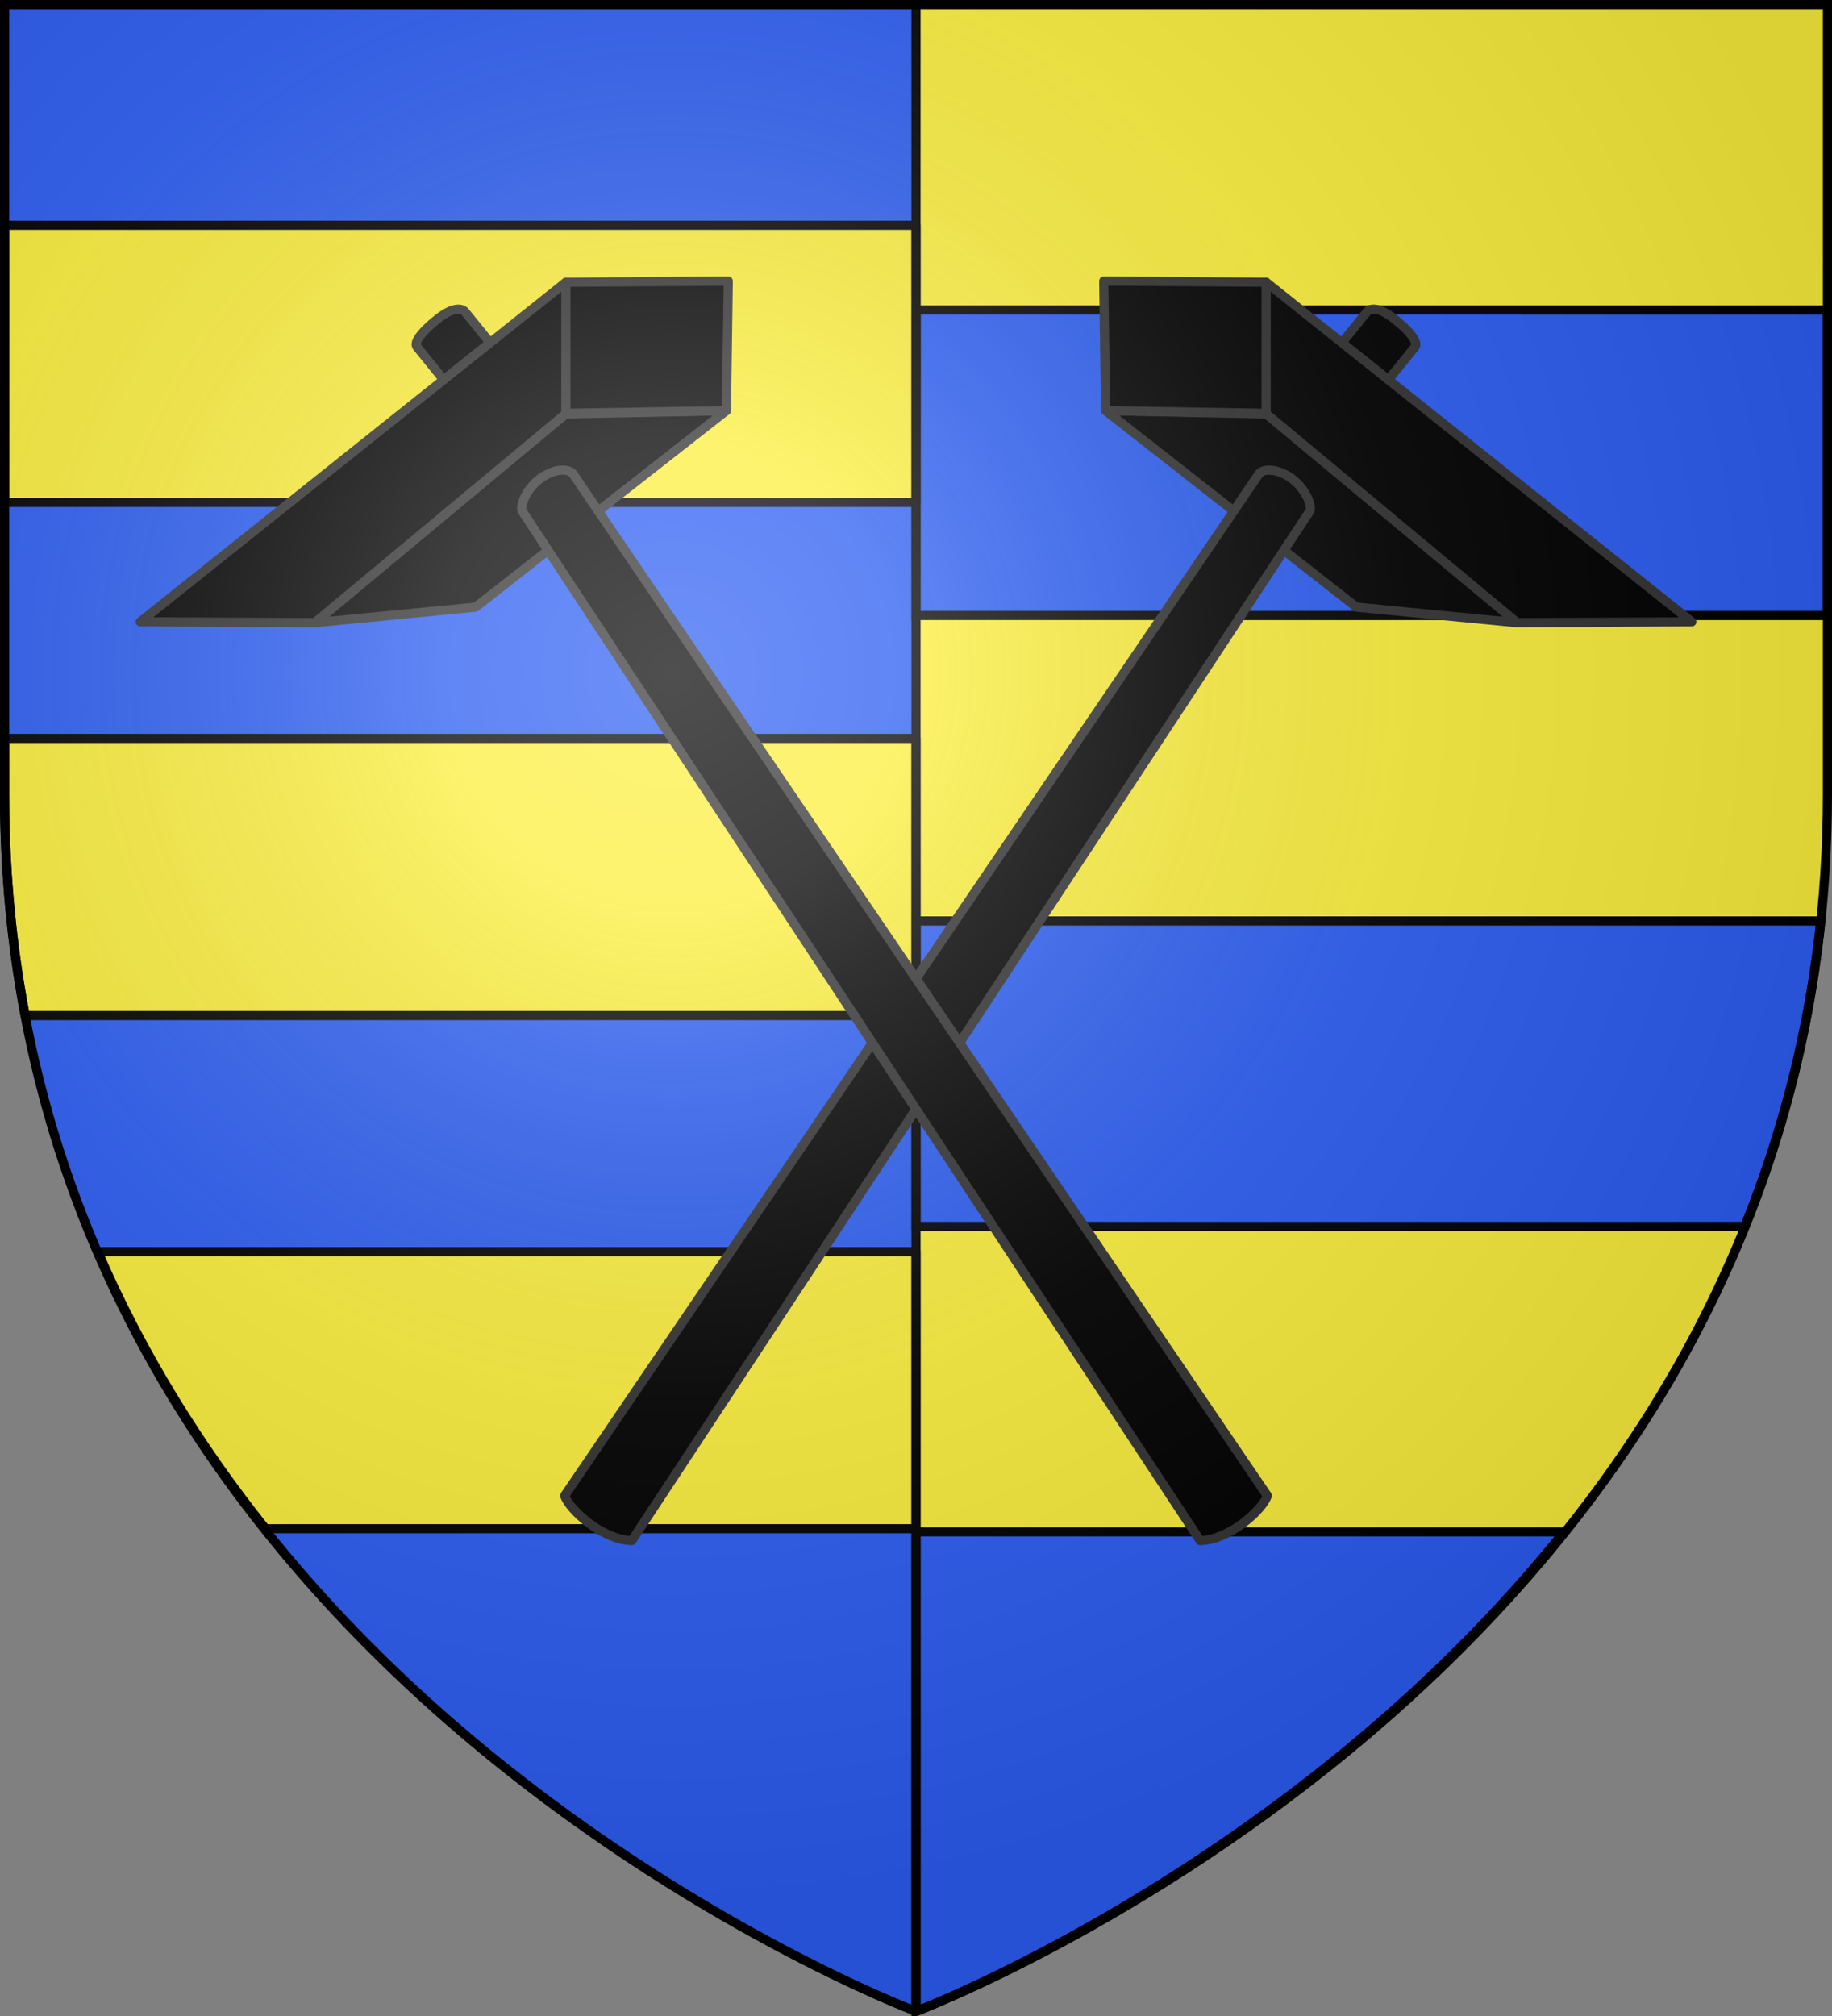 <svg xmlns="http://www.w3.org/2000/svg" xmlns:xlink="http://www.w3.org/1999/xlink" width="600" height="660" version="1.0"><rect width="100%" height="100%" fill="#808080" stroke="none"/><defs><radialGradient id="c" cx="-80" cy="-80" r="405" gradientUnits="userSpaceOnUse"><stop offset="0" style="stop-color:#fff;stop-opacity:.31"/><stop offset=".19" style="stop-color:#fff;stop-opacity:.25"/><stop offset=".6" style="stop-color:#6b6b6b;stop-opacity:.125"/><stop offset="1" style="stop-color:#000;stop-opacity:.125"/></radialGradient><path id="a" d="M-298.5-298.5h597V-40C298.5 246.31 0 358.5 0 358.5S-298.5 246.31-298.5-40z"/></defs><g transform="translate(300 300)"><use xlink:href="#a" width="600" height="660" style="fill:#2b5df2"/><path d="M298.5-298.5H0v657S298.5 246.31 298.5-40z" style="fill:#fcef3c"/><path d="M298.5-198.5v100H0v-100zm-2.187 200c-3.852 36.397-12.647 69.682-24.907 100H0V1.5zm-84.094 200C135.077 297.647 30.45 345.729 5.5 356.25c-2.108.88-2.979 1.256-3.844 1.594A173 173 0 0 1 0 358.5v-157z" style="fill:#2b5df2;fill-opacity:1;stroke:#000;stroke-width:3;stroke-linecap:butt;stroke-linejoin:miter;stroke-miterlimit:4;stroke-dasharray:none;stroke-opacity:1;display:inline"/><path d="M1.5 73.75v90.719H300V73.75zm0 168V260c0 25.519 2.397 49.66 6.75 72.469H300V241.75zm30.531 168c14.712 34.015 33.755 64.192 54.907 90.719H300V409.75z" style="fill:#fcef3c;fill-opacity:1;fill-rule:evenodd;stroke:#000;stroke-width:3;stroke-linecap:round;stroke-linejoin:round;stroke-opacity:1;display:inline" transform="translate(-300 -300)"/></g><g transform="translate(300 300)"><path d="M300 658.5V1.5" style="opacity:1;fill:none;fill-opacity:1;fill-rule:nonzero;stroke:#000;stroke-width:3;stroke-linecap:butt;stroke-linejoin:round;stroke-miterlimit:4;stroke-dasharray:none;stroke-dashoffset:0;stroke-opacity:1" transform="translate(-300 -300)"/><g id="b"><path d="M-558.93-207.775c1.025-1.442 4.015-1.727 8.735 1.926s8.434 7.78 7.125 9.405l-8.81 10.88-15.86-11.33z" style="fill:#000;fill-opacity:1;fill-rule:nonzero;stroke:#313131;stroke-width:3;stroke-linecap:butt;stroke-linejoin:round;stroke-miterlimit:4;stroke-dashoffset:0;stroke-opacity:1" transform="translate(706.512 10)"/><path d="M-291.844 82.406v42.906l.031.188 82.125 68.344 57.25-.281z" style="fill:#000;fill-opacity:1;fill-rule:nonzero;stroke:#313131;stroke-width:3;stroke-linecap:butt;stroke-linejoin:round;stroke-miterlimit:4;stroke-dashoffset:0;stroke-opacity:1" transform="translate(406.512 -290)"/><path d="m-644.424-175.567 82.15 64.33 52.594 5.087-82.15-68.33z" style="fill:#000;fill-opacity:1;fill-rule:nonzero;stroke:#313131;stroke-width:3;stroke-linecap:butt;stroke-linejoin:round;stroke-miterlimit:4;stroke-dashoffset:0;stroke-opacity:1" transform="translate(706.512 10)"/><path d="M-594.297-154.695c.868-1.541 4.876-2.392 9.953.748s7.861 9.621 6.729 11.375l-221.948 336.924c-9.544-.143-20.58-10.138-22.01-14.7z" style="fill:#000;fill-opacity:1;fill-rule:nonzero;stroke:#313131;stroke-width:3;stroke-linecap:butt;stroke-linejoin:round;stroke-miterlimit:4;stroke-dashoffset:0;stroke-opacity:1" transform="translate(706.512 10)"/><path d="m-591.844-217.594-53.18-.386.6 42.413 52.58.88z" style="fill:#000;fill-opacity:1;fill-rule:nonzero;stroke:#313131;stroke-width:3;stroke-linecap:butt;stroke-linejoin:round;stroke-miterlimit:4;stroke-dasharray:none;stroke-dashoffset:0;stroke-opacity:1" transform="translate(706.512 10)"/></g><use xlink:href="#b" width="600" height="660" transform="matrix(-1 0 0 1 0 0)"/></g><use xlink:href="#a" width="600" height="660" style="fill:url(#c)" transform="translate(300 300)"/><use xlink:href="#a" width="600" height="660" style="fill:none;stroke:#000;stroke-width:3" transform="translate(300 300)"/></svg>